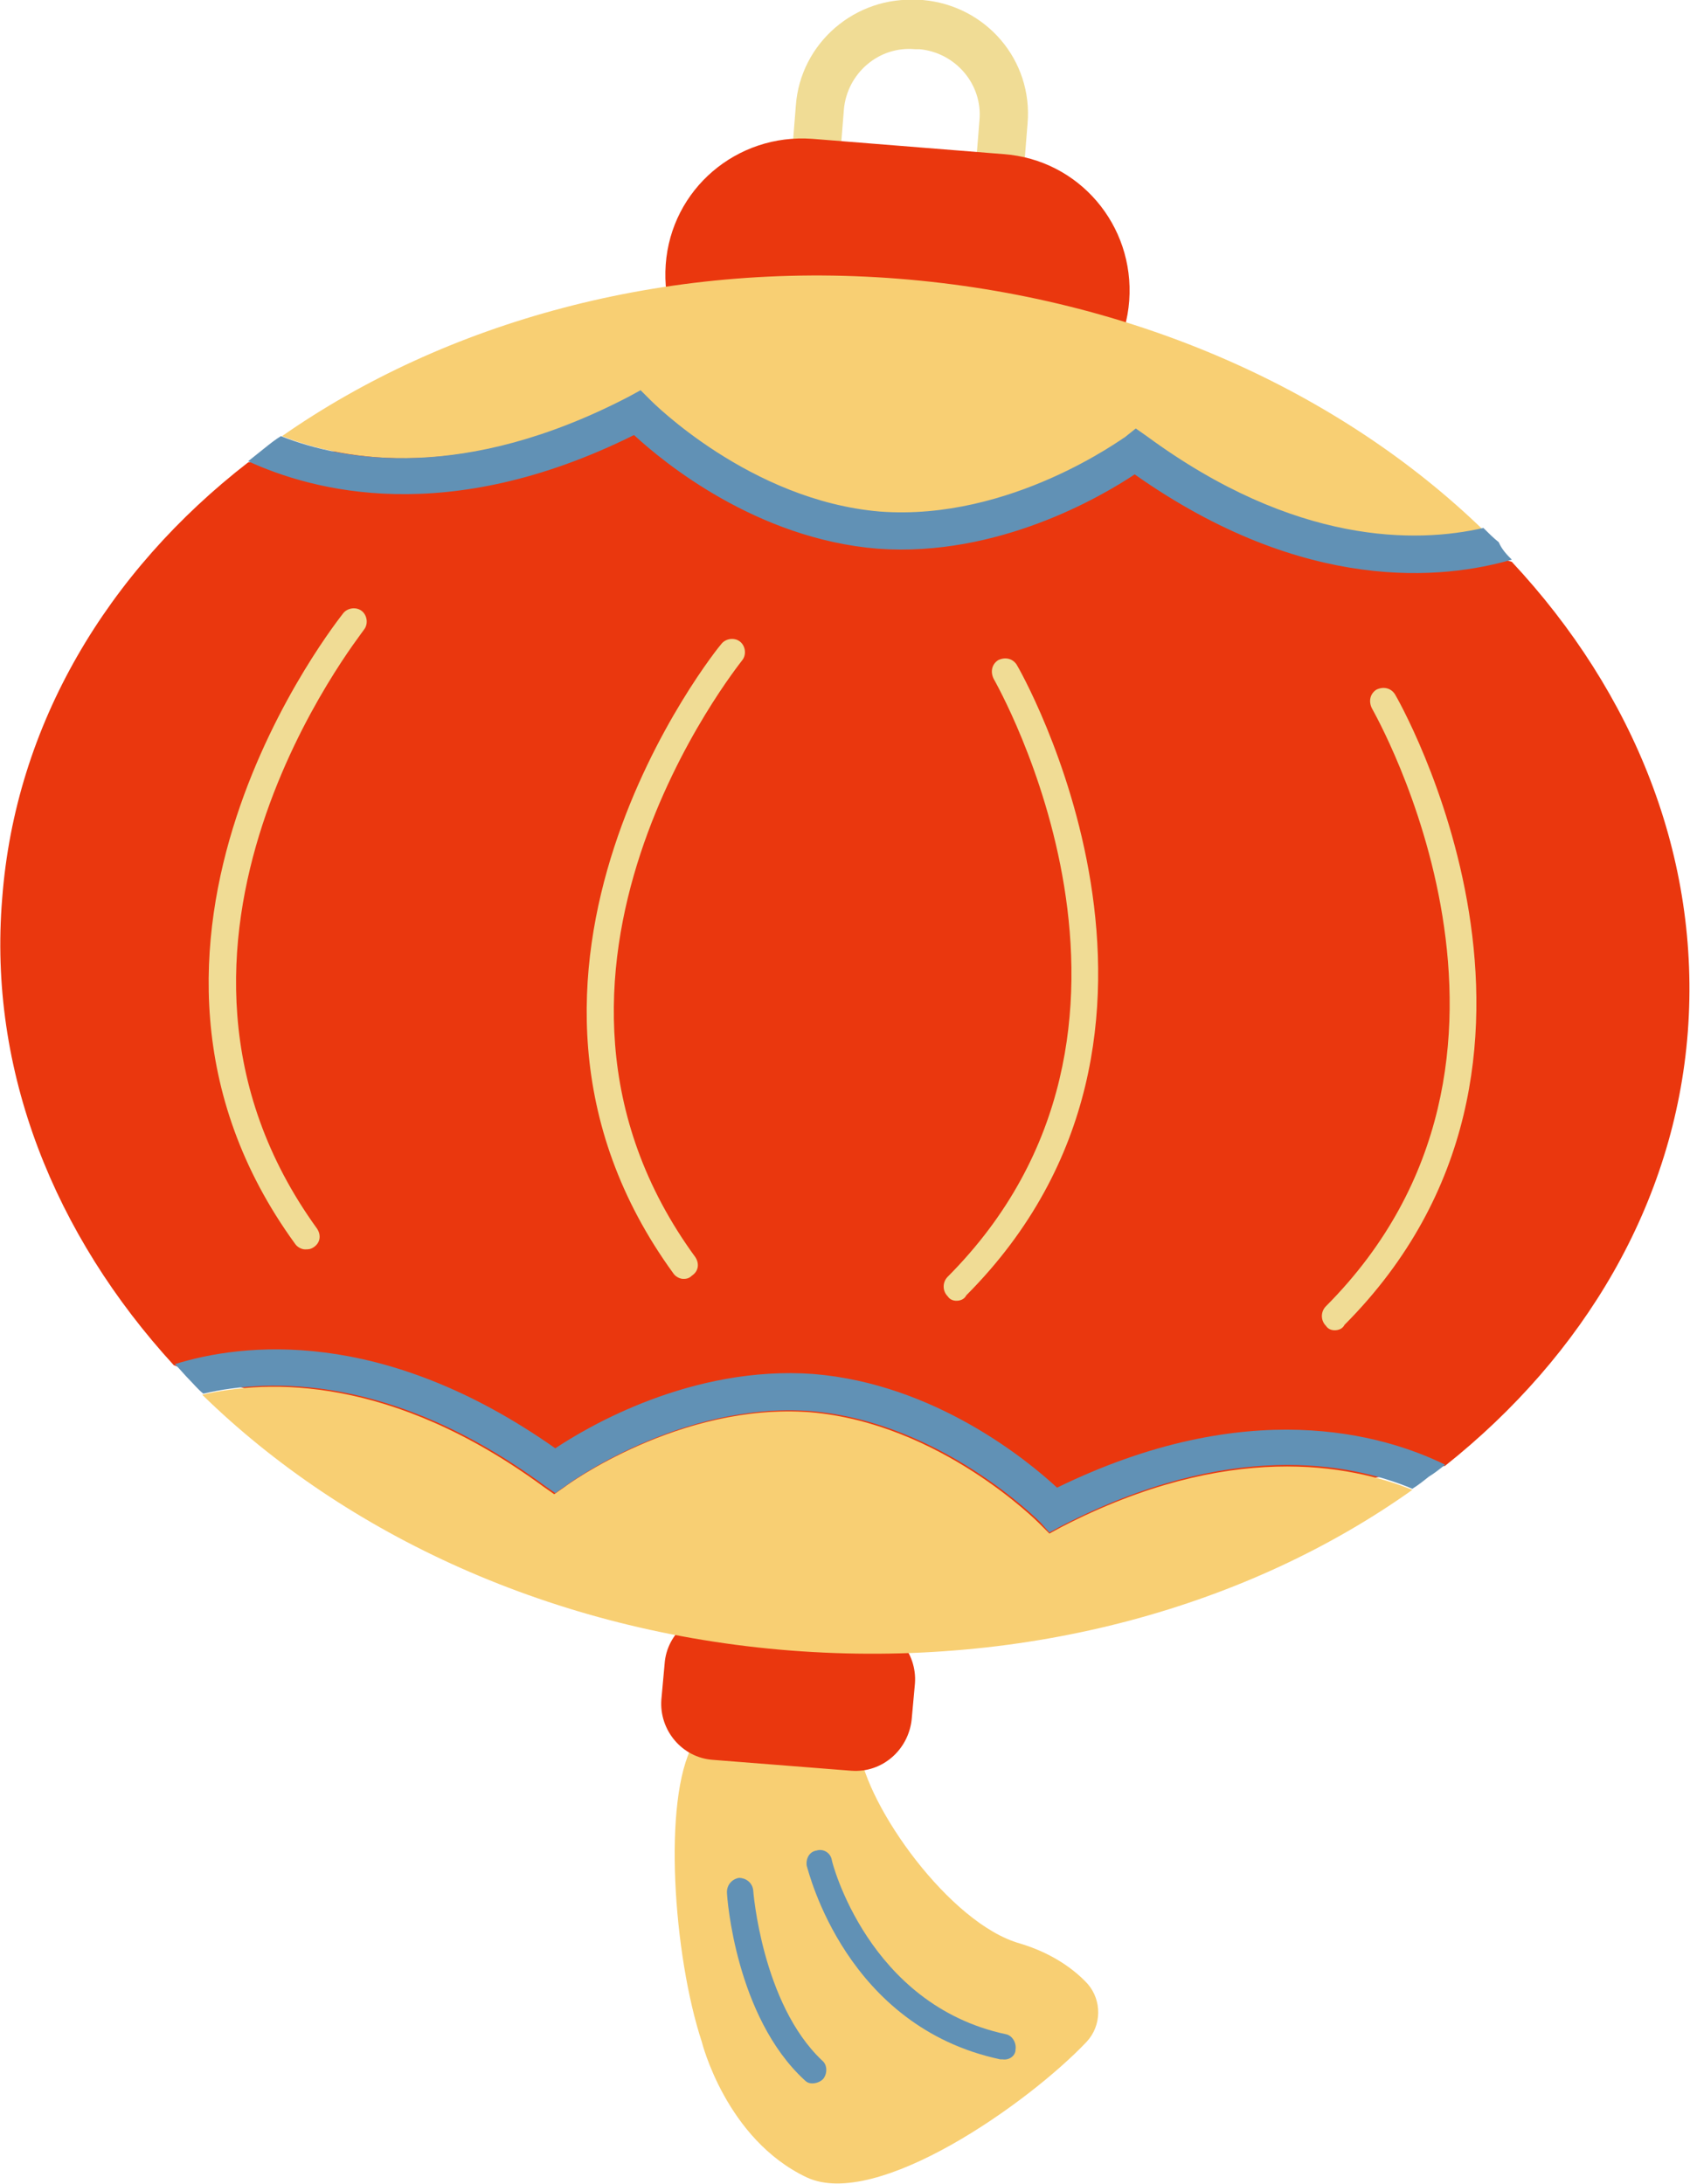   <svg xmlns="http://www.w3.org/2000/svg" x="0px" y="0px" viewBox="0 0 154.6 199.8" style="vertical-align: middle; max-width: 100%; width: 100%;" width="100%">
   <g>
    <g>
     <g>
      <path d="M63.4,159.6c-2.8,5-1.8,19.3,0.8,27.2c0,0,2.2,8.9,9.6,12.4c6.4,3,20.3-6.8,25.6-12.4     c1.4-1.5,1.4-3.8,0.1-5.3c-1.2-1.3-3.2-2.8-6.2-3.7c-6.4-1.8-14-12.5-14.7-17.8" fill="rgb(248, 207, 115)">
      </path>
      <path d="M74.3,190.6c-0.3,0-0.5-0.1-0.7-0.3c-6.3-5.8-7.1-16.7-7.1-17.2c0-0.7,0.5-1.2,1.1-1.3     c0.6,0,1.2,0.4,1.3,1.1c0,0.1,0.8,10.4,6.3,15.6c0.5,0.4,0.5,1.2,0.1,1.7C75,190.5,74.6,190.6,74.3,190.6z" fill="rgb(97,145,181)">
      </path>
      <path d="M91.7,188.4c-0.1,0-0.1,0-0.2,0c-14.1-3-17.5-17.1-17.7-17.7c-0.1-0.6,0.2-1.3,0.9-1.4     c0.6-0.2,1.3,0.2,1.4,0.9c0,0.1,3.3,13.2,15.9,15.9c0.6,0.1,1,0.8,0.9,1.4C92.9,188.1,92.3,188.5,91.7,188.4z" fill="rgb(97,145,181)">
      </path>
     </g>
     <path d="M77.9,162l-12.7-1c-2.8-0.2-4.9-2.7-4.7-5.5l0.3-3.3c0.2-2.8,2.7-4.9,5.5-4.7l12.7,1    c2.8,0.2,4.9,2.7,4.7,5.5l-0.3,3.3C83.1,160.1,80.7,162.2,77.9,162z" fill="rgb(234,55,14)">
     </path>
     <path d="M80.9,44.8l-0.4,0c-5.8-0.5-10.1-5.5-9.6-11.3l1.9-23.8C73.2,3.9,78.3-0.4,84,0l0.4,0    c5.8,0.5,10.1,5.5,9.6,11.3l-1.9,23.8C91.8,40.9,86.7,45.2,80.9,44.8z M83.7,4.5c-3.3-0.3-6.2,2.2-6.5,5.5l-1.9,23.8    c-0.3,3.3,2.2,6.2,5.5,6.5l0.4,0c3.3,0.3,6.2-2.2,6.5-5.5L89.6,11c0.3-3.3-2.2-6.2-5.5-6.5L83.7,4.5z" fill="rgb(240,220,149)">
     </path>
     <path d="M89.9,39l-17.5-1.4c-6.9-0.5-12-6.5-11.5-13.4l0,0c0.5-6.9,6.5-12,13.4-11.5l17.5,1.4    c6.9,0.5,12,6.5,11.5,13.4v0C102.8,34.4,96.8,39.5,89.9,39z" fill="rgb(234,55,14)">
     </path>
     <g>
      <path d="M51.6,141.1c3-2,11.3-9.8,22.3-9c11.1,0.9,19.2,9.3,21.9,11.8c17.5-8.6,29.7-8.1,36.4-9.8     c12.7-10.1,21-24,22.2-39.7c1.2-15.9-4.9-31-16.1-43c-9.6-3.1-18.6-5.2-34.2-16.3c-3,2-12.9,7.4-23.9,6.5     c-11.1-0.9-18-7.3-20.7-9.7c-17.1,8.5-29.5,9.5-36.8,10.4C9.8,52.3,1.4,66.3,0.2,82.2C-1.1,98,5,113,15.9,124.9     C21.9,127.2,35.7,129.9,51.6,141.1z" fill="rgb(234,55,14)">
      </path>
      <path d="M57.5,36.4l1.1-0.6l0.9,0.9c0.1,0.1,9.1,9.2,21,10.2c12,0.9,22.3-6.7,22.4-6.8l1-0.7l1,0.7     c13.6,10,24.7,9.8,30.8,8.4c-13.1-12.7-32-21.3-53.5-23c-21.5-1.7-41.5,4-56.4,14.4C31.6,42.2,42.6,44.1,57.5,36.4z" fill="rgb(248, 207, 115)">
      </path>
      <path d="M138.3,51.2c-6.2,1.8-18.9,3.2-34.5-7.8c-3,2-12.5,7.6-23.5,6.8C69.2,49.3,60.7,42.3,58,39.8     c-17.1,8.5-29.4,5.1-35.3,2.4c0.5-0.4,1-0.8,1.5-1.2c0.5-0.4,1-0.8,1.5-1.1c5.8,2.3,16.8,4.2,31.8-3.6l1.1-0.6l0.9,0.9     c0.1,0.1,9.1,9.2,21,10.2c12,0.9,22.3-6.8,22.4-6.8l1-0.8l1,0.7c13.6,10,24.7,9.8,30.8,8.4c0.5,0.5,0.9,0.9,1.4,1.3     C137.4,50.3,137.9,50.8,138.3,51.2z" fill="rgb(97,145,181)">
      </path>
      <path d="M129.2,136.3c-5.7-2.3-16.8-4.5-32.1,3.4l-1.1,0.6l-0.9-0.9c-0.1-0.1-9.1-9.2-21-10.2     c-11.9-0.9-22.3,6.7-22.4,6.8l-1,0.7l-1-0.7c-13.9-10.2-25.2-9.8-31.2-8.4c13.1,12.8,32.1,21.7,53.8,23.4     C94.1,152.7,114.3,146.9,129.2,136.3z" fill="rgb(248, 207, 115)">
      </path>
      <path d="M132.2,134c-0.5,0.4-1,0.8-1.5,1.1c-0.5,0.4-1,0.8-1.5,1.1c-5.7-2.4-16.8-4.5-32.1,3.4l-1.1,0.6     l-0.8-0.9c-0.1-0.1-9.1-9.2-21-10.2c-11.9-0.9-22.3,6.7-22.4,6.8l-1,0.7l-1-0.7c-13.9-10.2-25.2-9.8-31.2-8.4     c-0.5-0.4-0.9-0.9-1.3-1.3c-0.4-0.4-0.8-0.9-1.3-1.4c6.1-1.9,18.9-3.5,34.8,7.7c3-2,12.5-7.6,23.6-6.8     c11.1,0.9,19.6,7.9,22.3,10.4C114.1,127.6,126.5,131.2,132.2,134z" fill="rgb(97,145,181)">
      </path>
     </g>
     <path d="M27.9,114.3c-0.3,0-0.7-0.2-0.9-0.5c-20-27.5,4.2-57.4,4.4-57.7c0.4-0.5,1.2-0.6,1.7-0.2    c0.5,0.4,0.6,1.2,0.2,1.7C33.1,58,10.2,86.4,29,112.4c0.4,0.6,0.3,1.3-0.3,1.7C28.4,114.3,28.2,114.3,27.9,114.3z" fill="rgb(240,220,149)">
     </path>
     <path d="M122.1,121.7c-0.3,0-0.6-0.1-0.8-0.4c-0.5-0.5-0.5-1.3,0-1.8c22.6-22.7,4.4-54.3,4.2-54.7    c-0.3-0.6-0.2-1.3,0.4-1.7c0.6-0.3,1.3-0.2,1.7,0.4c0.2,0.3,19.4,33.6-4.6,57.7C122.8,121.6,122.4,121.7,122.1,121.7z" fill="rgb(240,220,149)">
     </path>
     <path d="M62.5,117c-0.3,0-0.7-0.2-0.9-0.5C41.6,89,65.7,59.2,66,58.9c0.4-0.5,1.2-0.6,1.7-0.2    c0.5,0.4,0.6,1.2,0.2,1.7c-0.2,0.3-23.2,28.7-4.3,54.6c0.4,0.6,0.3,1.3-0.3,1.7C63,117,62.7,117,62.5,117z" fill="rgb(240,220,149)">
     </path>
     <path d="M87.5,119c-0.3,0-0.6-0.1-0.8-0.4c-0.5-0.5-0.5-1.3,0-1.8c22.6-22.7,4.4-54.3,4.2-54.7    c-0.3-0.6-0.2-1.3,0.4-1.7c0.6-0.3,1.3-0.2,1.7,0.4c0.2,0.3,19.4,33.6-4.6,57.7C88.2,118.9,87.8,119,87.5,119z" fill="rgb(240,220,149)">
     </path>
    </g>
   </g>
   <g>
   </g>
   <g>
   </g>
   <g>
   </g>
   <g>
   </g>
   <g>
   </g>
   <g>
   </g>
   <g>
   </g>
   <g>
   </g>
   <g>
   </g>
  </svg>
